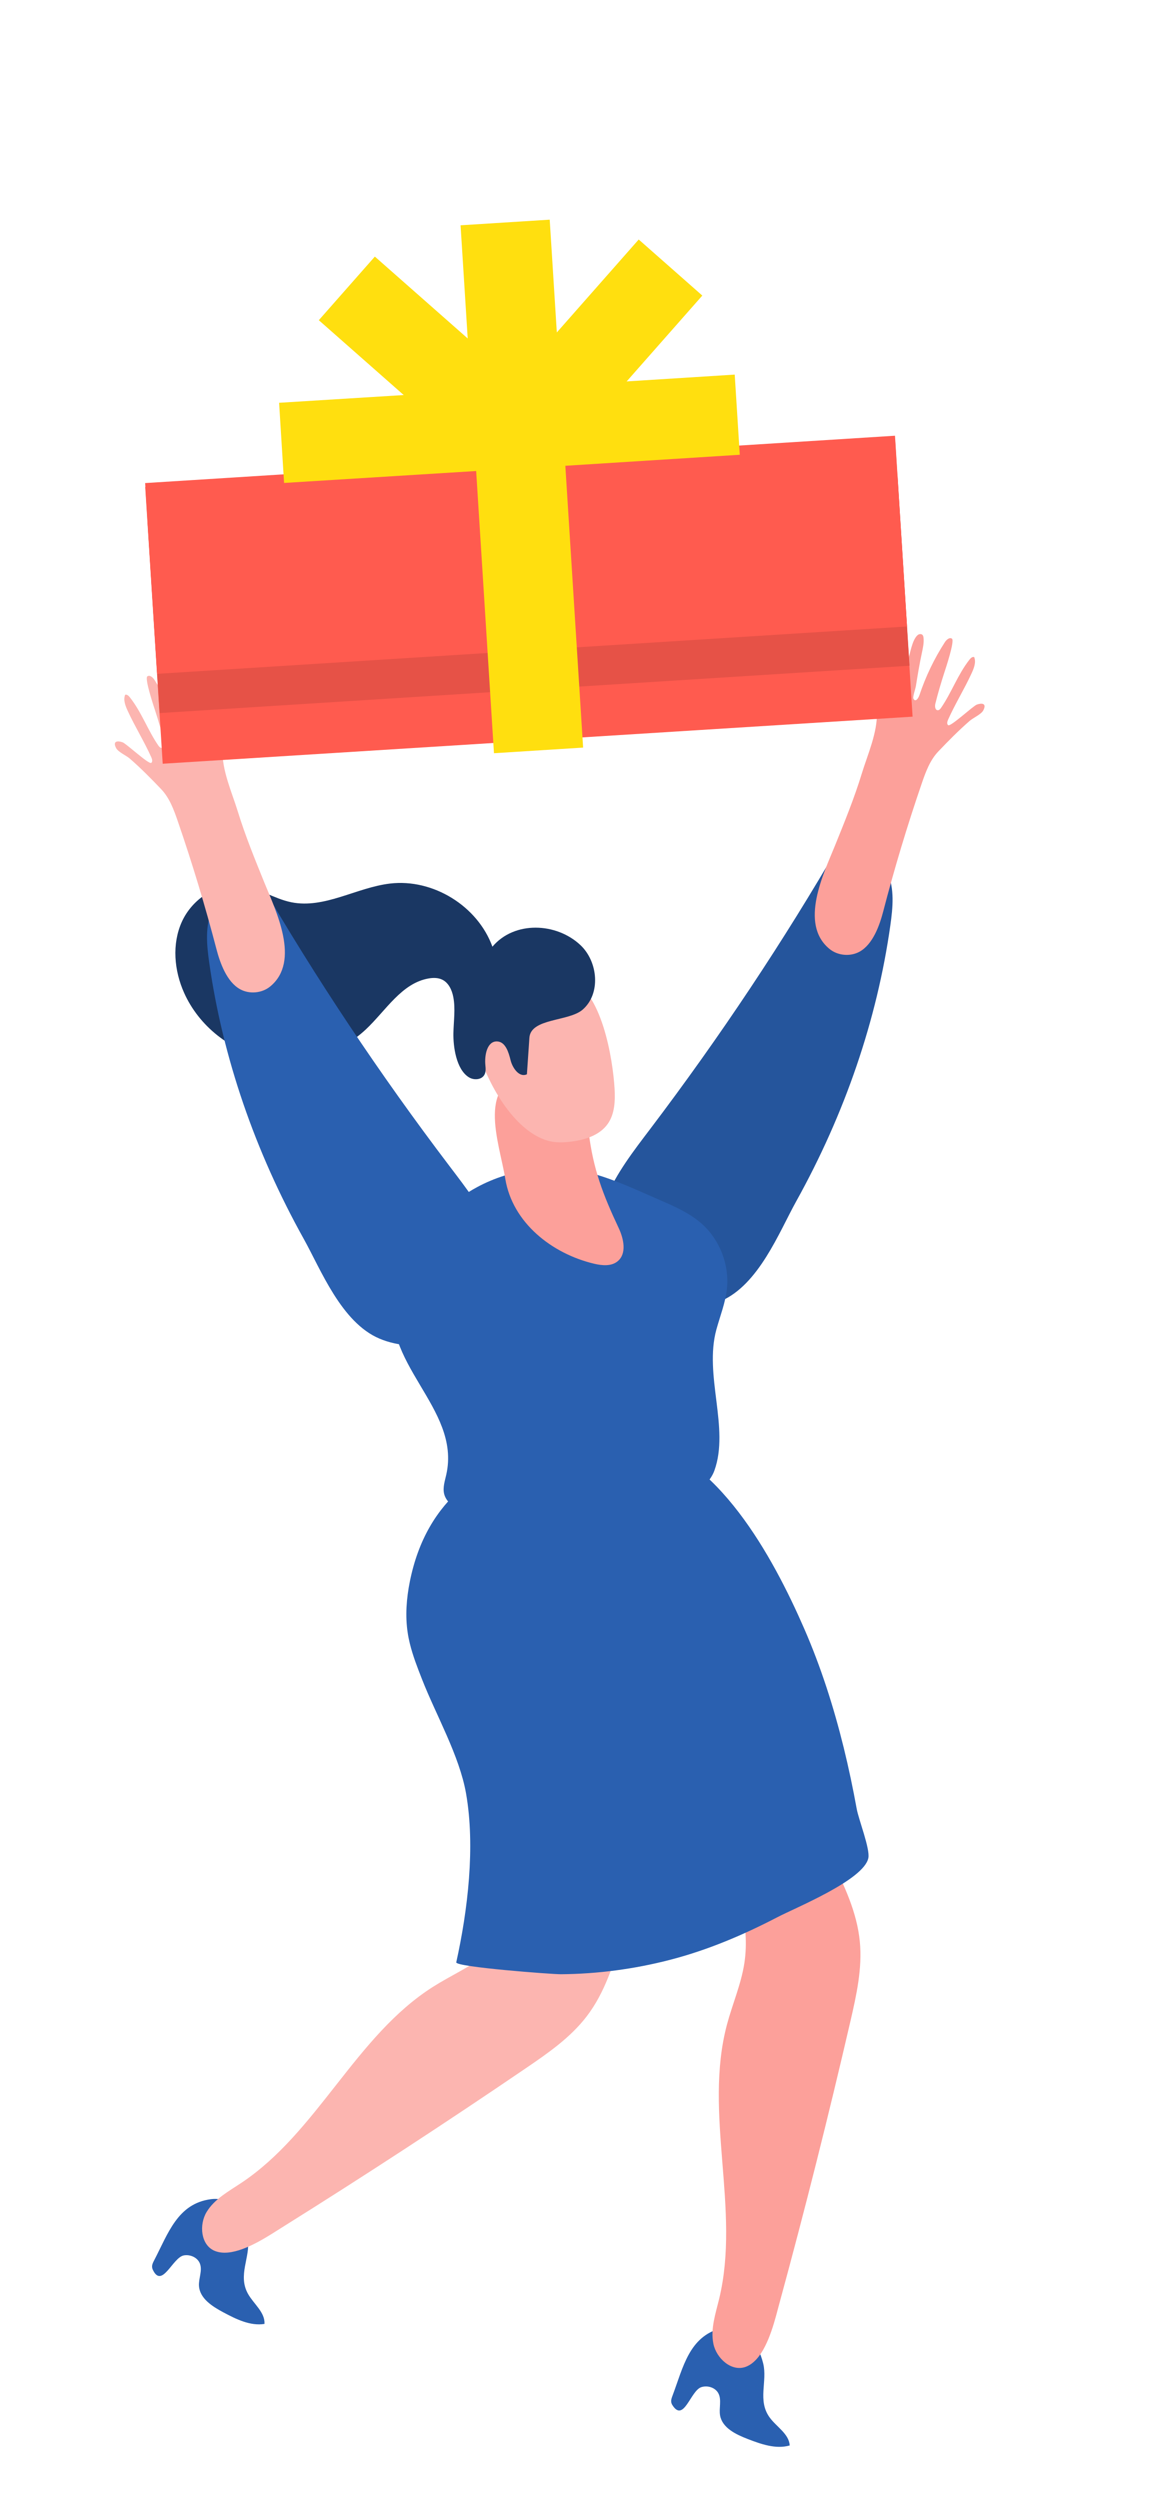 <?xml version="1.0" encoding="iso-8859-1"?>
<!-- Generator: Adobe Illustrator 16.0.0, SVG Export Plug-In . SVG Version: 6.00 Build 0)  -->
<!DOCTYPE svg PUBLIC "-//W3C//DTD SVG 1.1//EN" "http://www.w3.org/Graphics/SVG/1.1/DTD/svg11.dtd">
<svg version="1.1" id="Layer_1" xmlns="http://www.w3.org/2000/svg" xmlns:xlink="http://www.w3.org/1999/xlink" x="0px" y="0px"
	 width="96px" height="207px" viewBox="0 0 96 207" style="enable-background:new 0 0 96 207;" xml:space="preserve">
<g>
	<path style="fill:#25559C;" d="M73.749,76.617c0.208-1.477,0.355-3.012-0.234-4.384c-0.591-1.373-2.114-2.538-3.892-2.446
		c-4.7,8.125-9.966,16.041-15.762,23.693c-1.39,1.835-2.825,3.681-3.654,5.723c-0.826,2.041-0.986,4.343,0.157,6.192
		c1.581,2.56,6.086,3.729,9.324,2.351c3.157-1.342,4.842-5.711,6.258-8.261C69.984,92.221,72.641,84.467,73.749,76.617z"/>
	<path style="fill:#2A60B0;" d="M12.655,187.943c0.765,1.622,1.641-1.018,2.574-1.183c0.528-0.095,1.128,0.171,1.326,0.669
		c0.23,0.581-0.11,1.227-0.075,1.85c0.06,1.043,1.101,1.708,2.023,2.199c1.06,0.563,2.219,1.145,3.405,0.957
		c0.054-0.971-0.902-1.654-1.374-2.506c-0.846-1.527,0.194-2.98,0.006-4.504c-0.207-1.671-1.098-3.584-3.076-3.319
		c-2.759,0.366-3.539,2.845-4.705,5.081c-0.075,0.146-0.155,0.3-0.162,0.466C12.592,187.758,12.613,187.854,12.655,187.943z"/>
	<path style="fill:#FCB5B0;" d="M18.884,186.524c1.579-0.146,3.487-1.464,4.552-2.128c6.799-4.252,13.515-8.637,20.142-13.15
		c1.833-1.248,3.691-2.537,5.035-4.301c1.478-1.94,2.232-4.323,2.896-6.67c0.672-2.375,1.279-4.768,1.819-7.176
		c0.35-1.551,0.458-3.594-0.966-4.303c-1.212-0.604-2.631,0.268-3.602,1.213c-1.129,1.097-2.103,2.354-2.891,3.717
		c-1.631,2.82-2.86,5.943-5.489,8.033c-1.381,1.099-3.021,1.814-4.51,2.758c-6.429,4.076-9.556,12.029-15.893,16.246
		c-1.043,0.695-2.206,1.322-2.858,2.394c-0.654,1.07-0.488,2.767,0.676,3.233C18.127,186.524,18.495,186.56,18.884,186.524z"/>
	<path style="fill:#2A60B0;" d="M55.687,199.146c0.954,1.52,1.507-1.204,2.415-1.48c0.513-0.157,1.139,0.034,1.395,0.505
		c0.298,0.549,0.039,1.231,0.147,1.846c0.186,1.026,1.299,1.563,2.272,1.94c1.121,0.432,2.34,0.87,3.497,0.541
		c-0.063-0.969-1.095-1.534-1.665-2.322c-1.023-1.415-0.165-2.982-0.534-4.473c-0.407-1.635-1.521-3.424-3.451-2.926
		c-2.695,0.696-3.172,3.248-4.062,5.607c-0.058,0.156-0.119,0.316-0.106,0.482C55.603,198.973,55.635,199.064,55.687,199.146z"/>
	<path style="fill:#FCA09A;" d="M62.671,195.342c1.06-1.179,1.567-3.441,1.898-4.652c2.109-7.736,4.067-15.515,5.873-23.326
		c0.499-2.161,0.99-4.369,0.779-6.576c-0.232-2.428-1.294-4.691-2.4-6.864c-1.118-2.2-2.296-4.37-3.532-6.505
		c-0.797-1.378-2.103-2.95-3.632-2.506c-1.3,0.379-1.749,1.983-1.821,3.336c-0.084,1.571,0.054,3.156,0.399,4.69
		c0.716,3.18,1.933,6.307,1.42,9.627c-0.27,1.743-0.989,3.383-1.442,5.086c-1.956,7.357,1.144,15.319-0.648,22.718
		c-0.295,1.219-0.724,2.468-0.477,3.697c0.248,1.229,1.519,2.362,2.691,1.917C62.114,195.856,62.409,195.633,62.671,195.342z"/>
	<path style="fill:#2A60B0;" d="M33.942,136.075c0.248,1.023,0.634,2.012,1.019,2.991c1.16,2.965,3.091,6.307,3.642,9.443
		c0.773,4.406,0.146,9.662-0.811,13.983c-0.086,0.387,7.95,0.993,8.671,0.986c3.033-0.024,6.062-0.425,9.007-1.185
		c3.094-0.795,6.065-2.051,8.916-3.535c1.538-0.802,7.174-3.087,7.54-4.904c0.153-0.754-0.801-3.18-0.961-4.053
		c-0.312-1.711-0.669-3.416-1.084-5.102c-0.83-3.367-1.889-6.676-3.269-9.84c-2.603-5.974-7.22-14.438-13.853-15.705
		c-2.178-0.416-4.427-0.146-6.587,0.358c-6.116,1.427-10.837,4.547-12.223,11.438c-0.281,1.399-0.395,2.851-0.178,4.261
		C33.814,135.504,33.873,135.792,33.942,136.075z"/>
	<path style="fill:#2A60B0;" d="M39.521,98.3c-1.936,1.043-3.639,2.59-4.936,4.589c-0.806,1.244-1.561,2.563-1.901,4.027
		c-1.387,5.978,5.53,9.611,4.282,15.188c-0.117,0.525-0.304,1.066-0.18,1.592c0.146,0.598,0.662,1.01,1.179,1.305
		c2.262,1.299,4.969,1.304,7.545,1.275c2.638-0.029,5.307-0.064,7.859-0.771c1.77-0.488,5.081-1.72,5.805-3.734
		c1.271-3.534-0.878-7.878,0.167-11.688c0.306-1.111,0.741-2.195,0.868-3.34c0.219-1.986-0.574-4.059-2.063-5.391
		c-1.005-0.899-2.267-1.451-3.505-1.987c-1.794-0.777-3.555-1.616-5.438-2.155C45.836,96.319,42.417,96.744,39.521,98.3z"/>
	<path style="fill:#FCA09A;" d="M41.853,97.611c0.596,3.641,3.865,6.205,7.36,7.033c0.658,0.156,1.423,0.227,1.945-0.203
		c0.768-0.629,0.511-1.855,0.088-2.752c-1.315-2.799-2.099-4.848-2.484-7.914c-0.168-1.339-0.492-2.734-1.408-3.725
		c-0.82-0.891-2.081-1.354-3.283-1.207C39.311,89.432,41.349,94.523,41.853,97.611z"/>
	<path style="fill:#FCB5B0;" d="M50.906,90.152c0.058,1.007,0.015,2.091-0.569,2.916c-0.659,0.931-1.854,1.311-2.986,1.459
		c-0.66,0.087-1.341,0.113-1.98-0.071c-2.857-0.823-5.082-4.902-5.789-7.557c-0.184-0.692-0.289-1.423-0.164-2.129
		c0.2-1.124,0.978-2.09,1.936-2.712c0.959-0.619,2.087-0.932,3.217-1.107c0.837-0.135,1.712-0.195,2.515,0.077
		C49.847,81.971,50.764,87.707,50.906,90.152z"/>
	<path style="fill:#1A3763;" d="M43.824,86.324c0.008-0.128,0.017-0.257,0.025-0.385c0.112-1.645,3.254-1.336,4.409-2.332
		c1.522-1.314,1.284-3.973-0.183-5.35c-1.988-1.867-5.467-2.021-7.288,0.135c-1.22-3.367-4.919-5.65-8.477-5.229
		c-2.779,0.328-5.428,2.102-8.172,1.551c-1.452-0.291-2.738-1.218-4.21-1.381c-2.02-0.227-4.017,1.136-4.86,2.984
		c-0.841,1.85-0.646,4.057,0.188,5.91c1.225,2.728,3.818,4.795,6.749,5.383c2.931,0.586,6.121-0.324,8.3-2.369
		c1.661-1.561,2.964-3.839,5.21-4.221c0.376-0.064,0.776-0.064,1.119,0.104c0.529,0.259,0.801,0.858,0.913,1.438
		c0.188,0.979,0.028,1.986,0.009,2.983c-0.023,1.1,0.223,2.997,1.277,3.659c0.417,0.262,1.063,0.22,1.295-0.213
		c0.126-0.234,0.102-0.52,0.076-0.787c-0.083-0.832,0.145-2.01,0.982-1.967c0.684,0.036,0.941,0.89,1.106,1.554
		c0.163,0.665,0.732,1.461,1.352,1.167C43.705,88.081,43.764,87.203,43.824,86.324z"/>
	<path style="fill:#FCA09A;" d="M72.632,58.971c-0.004-0.107-0.012-0.218-0.023-0.325c-0.127-1.2-0.762-2.342-0.665-3.544
		c0.006-0.072,0.017-0.146,0.064-0.199c0.105-0.115,0.297-0.043,0.423,0.049c0.683,0.492,1.16,1.373,1.314,2.197
		c0.075,0.404,0.022,0.865,0.33,1.168c0.26-0.294,0.353-0.67,0.438-1.043c0.192-0.84,0.418-1.67,0.675-2.49
		c0.177-0.567,0.35-1.799,0.82-2.195c0.112-0.095,0.301-0.12,0.403-0.013c0.059,0.063,0.076,0.153,0.086,0.24
		c0.044,0.415-0.049,0.832-0.137,1.241c-0.199,0.927-0.353,1.857-0.503,2.791c-0.03,0.178-0.267,0.855-0.2,0.999
		c0.157,0.336,0.406-0.008,0.499-0.283c0.513-1.541,1.221-3.017,2.102-4.38c0.135-0.208,0.39-0.441,0.592-0.297
		c0.249,0.173-0.528,2.489-0.626,2.791c-0.275,0.852-0.534,1.717-0.749,2.59c-0.054,0.217-0.023,0.541,0.201,0.543
		c0.118,0.002,0.207-0.102,0.274-0.201c0.871-1.264,1.372-2.738,2.349-3.985c0.098-0.126,0.24-0.265,0.392-0.216
		c0.177,0.438-0.023,0.93-0.221,1.359c-0.6,1.305-1.363,2.529-1.944,3.834c-0.065,0.148-0.116,0.344,0.007,0.447
		c0.194,0.164,2.057-1.589,2.378-1.704c0.385-0.14,0.854-0.132,0.534,0.481c-0.171,0.324-0.845,0.621-1.123,0.863
		c-0.906,0.787-1.776,1.669-2.603,2.537c-0.696,0.732-1.052,1.716-1.379,2.671c-1.194,3.482-2.255,7.009-3.183,10.573
		c-0.298,1.146-0.853,2.725-1.959,3.334c-0.781,0.432-1.821,0.332-2.506-0.238c-2.519-2.09-0.455-6.259,0.474-8.557
		c0.792-1.959,1.596-3.926,2.214-5.948C71.864,62.48,72.69,60.663,72.632,58.971z"/>
	<path style="fill:#2A60B0;" d="M17.333,79.732c-0.21-1.479-0.359-3.013,0.229-4.385c0.588-1.375,2.111-2.541,3.888-2.452
		c4.71,8.12,9.985,16.03,15.79,23.675c1.392,1.835,2.829,3.68,3.659,5.719c0.83,2.042,0.991,4.342-0.149,6.193
		c-1.579,2.561-6.083,3.736-9.322,2.362c-3.158-1.339-4.847-5.706-6.268-8.255C21.115,95.33,18.451,87.58,17.333,79.732z"/>
	<path style="fill:#FCB5B0;" d="M18.43,62.084c0.004-0.109,0.011-0.217,0.022-0.326c0.125-1.2,0.759-2.342,0.659-3.545
		c-0.005-0.07-0.015-0.146-0.063-0.199c-0.106-0.115-0.296-0.042-0.423,0.049c-0.683,0.495-1.159,1.376-1.312,2.201
		c-0.074,0.402-0.021,0.863-0.328,1.167c-0.262-0.294-0.353-0.67-0.439-1.043c-0.194-0.837-0.42-1.669-0.677-2.489
		c-0.178-0.566-0.353-1.799-0.821-2.192c-0.114-0.097-0.302-0.121-0.404-0.013c-0.059,0.063-0.077,0.153-0.086,0.238
		c-0.043,0.416,0.05,0.832,0.139,1.242c0.199,0.926,0.354,1.857,0.507,2.79c0.029,0.178,0.268,0.856,0.201,0.999
		c-0.156,0.334-0.407-0.007-0.499-0.283c-0.515-1.541-1.225-3.016-2.108-4.377c-0.135-0.209-0.389-0.44-0.592-0.297
		c-0.248,0.174,0.531,2.488,0.629,2.791c0.276,0.853,0.536,1.718,0.753,2.588c0.053,0.217,0.023,0.543-0.201,0.545
		c-0.118,0-0.208-0.103-0.275-0.2c-0.872-1.265-1.374-2.739-2.353-3.985c-0.099-0.124-0.242-0.264-0.392-0.215
		c-0.178,0.439,0.024,0.931,0.223,1.361c0.601,1.303,1.365,2.524,1.948,3.831c0.065,0.147,0.116,0.344-0.007,0.448
		c-0.194,0.16-2.058-1.588-2.379-1.704c-0.386-0.138-0.854-0.128-0.533,0.483c0.17,0.324,0.844,0.619,1.124,0.86
		c0.906,0.786,1.778,1.669,2.604,2.536c0.697,0.731,1.055,1.713,1.383,2.669c1.199,3.48,2.265,7.007,3.196,10.569
		c0.298,1.145,0.856,2.723,1.963,3.332c0.78,0.43,1.82,0.33,2.505-0.24c2.516-2.094,0.448-6.262-0.483-8.557
		c-0.794-1.96-1.601-3.926-2.221-5.947C19.202,65.594,18.374,63.777,18.43,62.084z"/>
	<g>
		<polygon style="fill:#FF5B4F;" points="75.591,59.344 13.477,63.242 12.029,40.33 74.142,36.432 		"/>
		
			<rect x="12.647" y="41.294" transform="matrix(0.998 -0.063 0.063 0.998 -2.996 2.837)" style="fill:#E65247;" width="62.235" height="15.827"/>
		
			<rect x="12.444" y="38.041" transform="matrix(0.998 -0.063 0.063 0.998 -2.794 2.82)" style="fill:#FF5B4F;" width="62.235" height="15.828"/>
		
			<rect x="39.962" y="32.737" transform="matrix(0.998 -0.063 0.063 0.998 -2.884 2.825)" style="fill:#FFDF0F;" width="7.399" height="29.451"/>
		
			<rect x="38.646" y="18.426" transform="matrix(0.998 -0.063 0.063 0.998 -1.581 2.701)" style="fill:#FFDF0F;" width="7.399" height="16.328"/>
		
			<rect x="46.895" y="20.237" transform="matrix(0.75 0.661 -0.661 0.75 31.11 -26.343)" style="fill:#FFDF0F;" width="7.024" height="15.499"/>
		
			<rect x="49.323" y="26.441" transform="matrix(0.063 0.998 -0.998 0.063 84.138 -19.872)" style="fill:#FFDF0F;" width="6.652" height="16.835"/>
		
			<rect x="28.414" y="27.753" transform="matrix(0.062 0.998 -0.998 0.062 65.855 2.231)" style="fill:#FFDF0F;" width="6.652" height="16.835"/>
		
			<rect x="31.012" y="21.234" transform="matrix(-0.661 0.75 -0.75 -0.661 79.097 22.268)" style="fill:#FFDF0F;" width="7.023" height="15.498"/>
	</g>
</g>
</svg>
